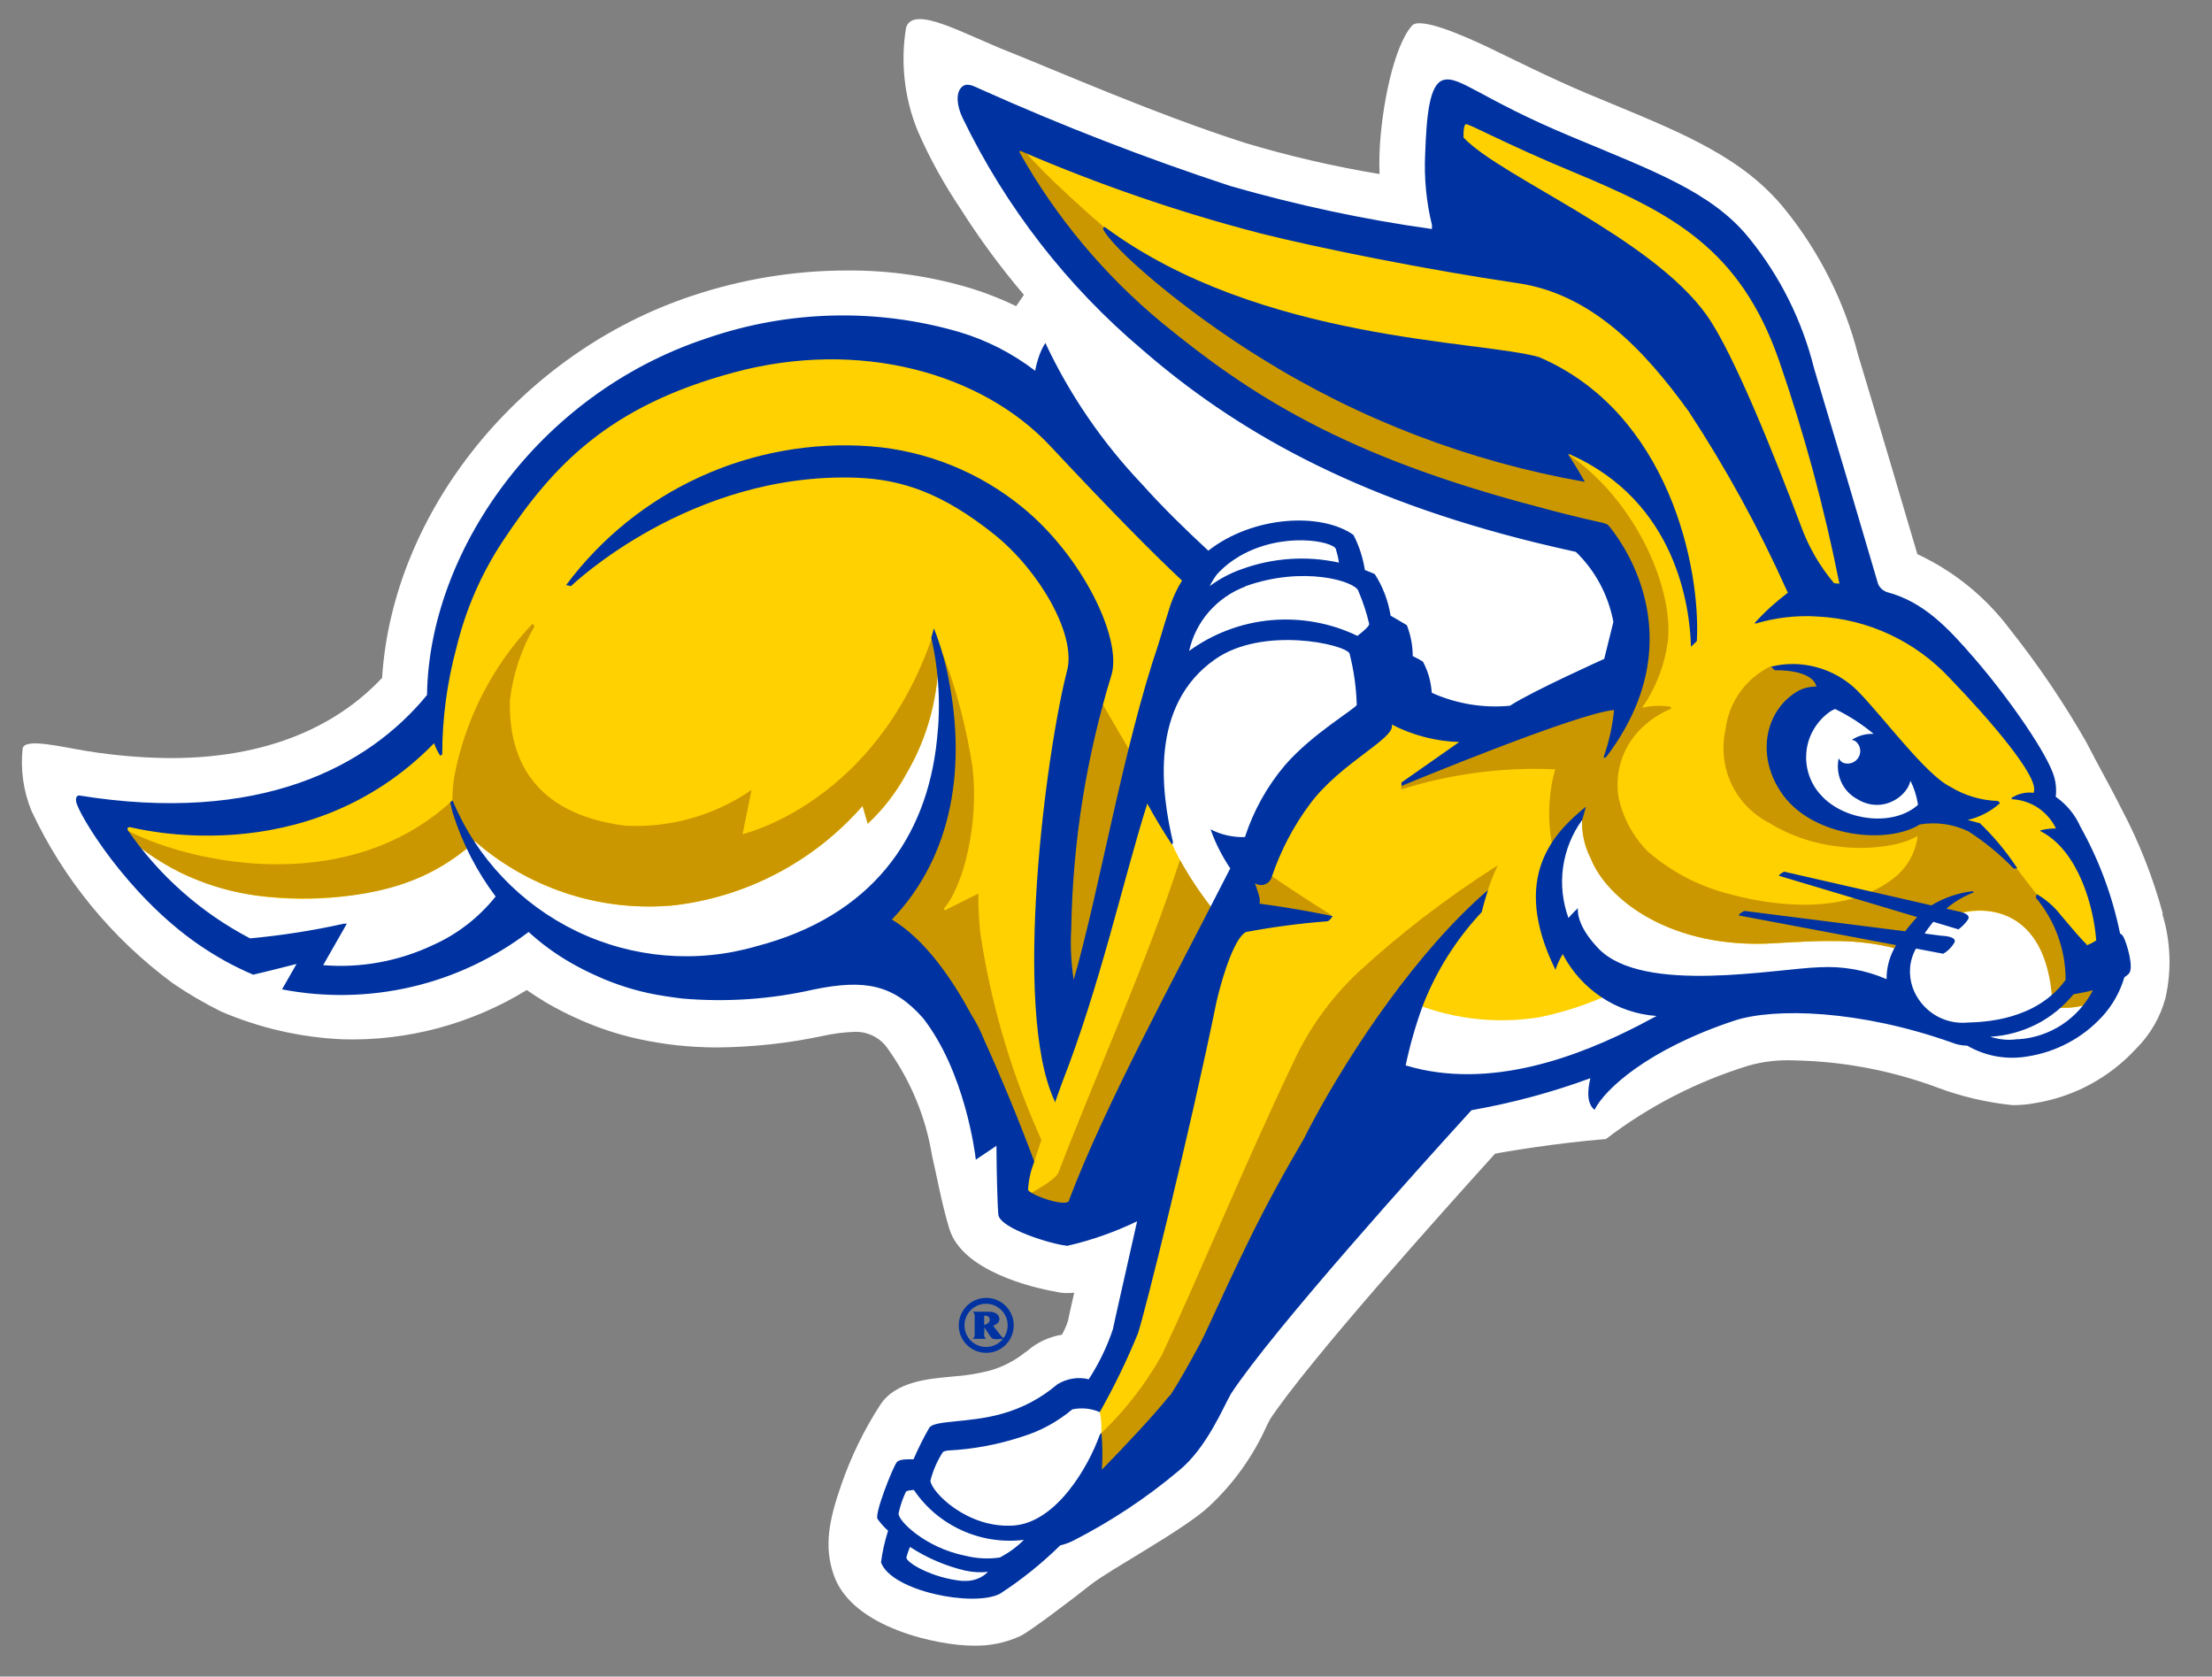 <?xml version="1.0" encoding="UTF-8"?>
<svg id="Layer_1" xmlns="http://www.w3.org/2000/svg" xmlns:xlink="http://www.w3.org/1999/xlink" version="1.1" viewBox="0 0 128 97">
  <rect x="0" y="0" width="128" height="97" fill="#808080" stroke="none"/>
  <!-- Generator: Adobe Illustrator 30.0.0, SVG Export Plug-In . SVG Version: 2.1.1 Build 123)  -->
  <defs>
    <style>
      .st0 {
        mask: url(#mask);
      }

      .st1 {
        fill: #ffd100;
      }

      .st2 {
        fill: #0033a1;
      }

      .st3 {
        fill: #fff;
      }

      .st4 {
        fill: #cb9700;
      }
    </style>
    <mask id="mask" x=".5" y=".03" width="126.87" height="96" maskUnits="userSpaceOnUse">
      <g id="mask0_5088_22073">
        <path class="st3" d="M127.37.03H.5v96h126.87V.03Z"/>
      </g>
    </mask>
  </defs>
  <g class="st0">
    <g>
      <path class="st3" d="M125.15,52.84c-.57-2.08-1.36-4.1-2.37-6.01-.64-1.28-1.32-2.46-2.03-3.85-1.32-2.32-2.82-4.53-4.48-6.62-1.4-1.85-3.22-3.32-5.32-4.3-.67-2.28-2.32-7.86-3.43-11.53-.79-3.08-2.24-5.96-4.24-8.43-2.37-2.93-5.75-4.33-10.02-6.1l-1.28-.53c-2.34-.98-4.55-2.11-5.92-2.76-1.37-.65-3.89-1.75-4.35-1.23-1.08,1.21-1.78,4.82-1.88,7.32-.02.43-.02.85,0,1.27-2.64-.44-5.25-1.04-7.81-1.81-5.23-1.68-11.02-4.23-13.65-5.27-2.64-1.04-5.52-2.73-5.94-1.39-.33,2-.1,4.06.66,5.94.69,1.59,1.53,3.11,2.5,4.55,1.1,1.74,2.33,3.4,3.66,4.97l-.45.65c-.81-.39-1.64-.72-2.49-.99-2.37-.73-4.83-1.09-7.31-1.07-3.04,0-6.06.5-8.94,1.46-9.94,3.29-17.34,12.48-17.95,22.11-2.11,2.25-5.85,4.64-12.23,4.64-1.63-.01-3.26-.15-4.87-.41-1.48-.24-3.57-.77-3.7-.15-.13,1.23.04,2.46.51,3.61,1.85,3.96,4.66,7.38,8.17,9.97.89.61,1.83,1.16,2.8,1.64,2.23.96,4.61,1.5,7.03,1.61,3.76.11,7.46-.89,10.66-2.85.36.25.74.49,1.13.73.64.37,1.3.71,1.98,1l.08.04c.09.04.18.08.26.11,1.32.55,2.71.94,4.12,1.16.37.06.76.12,1.16.16.77.08,1.54.12,2.31.12,2.05-.02,4.1-.24,6.11-.67.59-.13,1.19-.21,1.79-.23.38-.02.76.06,1.1.23.34.17.64.42.85.74,1.32,1.84,2.2,3.95,2.56,6.18.27,1.12.54,2.72,1.01,4.26.75,2.43,4.82,3.39,6.09,3.61.2.05.4.08.61.09h.13c.12,0,.25,0,.39-.02-.21.93-.33,1.47-.36,1.63-.09.28-.21.55-.35.8-.75.12-1.45.45-2.02.95l-.03.03-.05.02c-.62.5-1.33.87-2.09,1.08-.7.18-1.41.29-2.13.34-1.33.13-3.3.25-4.2,1.65-.93,1.43-1.68,2.98-2.24,4.59-.75,2.14-.99,3.59-.47,5.17,1.04,3.21,6.27,4.16,8.05,4.16.97.03,1.93-.16,2.8-.57.56-.28,2.98-2.11,4.05-2.96,1.06-.85,5.45-3.2,6.87-4.55,1.4-1.31,2.53-2.89,3.31-4.64.08-.16.15-.29.2-.39,2.24-3.37,9.89-11.9,13.01-15.35.4-.09,3.61-.63,6.42-.85,2.48-1.9,5.27-3.33,8.26-4.25.85-.24,1.73-.34,2.62-.3,2.83.05,5.62.58,8.27,1.56,1.4.53,2.87.87,4.37,1.03.46,0,.92-.04,1.37-.13,2.22-.37,4.25-1.47,5.78-3.13.82-.81,1.41-1.83,1.71-2.95.36-1.6.3-3.27-.18-4.84Z"/>
      <path class="st3" d="M56.29,92c-1.99,0-4.31-.83-4.74-1.66.1-.54.22-1.06.38-1.59l.1-.32-.25-.23c-.17-.15-.32-.31-.46-.48.24-.93.57-1.83.99-2.7.13-.02.25-.03.38-.02h.55s.13-.32.13-.32c.25-.58.53-1.15.85-1.7.41-.1.82-.16,1.24-.19.91-.07,1.82-.22,2.7-.45,1.25-.35,2.4-.97,3.38-1.82.24-.16.52-.23.8-.21.19,0,.37.02.55.06l.37.08.2-.32c.62-.96,1.11-1.99,1.47-3.07.06-.29.45-2.03,1-4.44l.4-1.79.24-1.02-.96.41-.09.04c-1.17.6-2.41,1.05-3.69,1.35h-.02s-.08-.02-.08-.02c-.83-.06-3.2-.9-3.42-1.35-.03-.42-.08-2.26-.1-3.9v-.99s-.82.54-.82.54l-.49.33c-.41-2.74-1.46-5.34-3.04-7.61-.52-.67-1.19-1.22-1.96-1.59-.77-.37-1.61-.55-2.47-.54-.82.01-1.63.11-2.43.29-1.8.39-3.63.59-5.46.61-.66,0-1.32-.04-1.98-.11-.33-.03-.65-.08-.97-.13-1.18-.18-2.33-.5-3.42-.96-.07-.03-.14-.06-.21-.09l-.08-.04c-.56-.24-1.11-.52-1.65-.83-.81-.47-1.57-1.03-2.26-1.67l-.33-.31-.36.28c-3.04,2.3-6.74,3.54-10.54,3.55-.86,0-1.72-.07-2.57-.2.15-.27.33-.57.47-.82l.63-1.09-1.22.31s-1.6.4-2.34.58c-1.02-.46-1.99-1-2.91-1.64-2.76-2.01-5.05-4.59-6.71-7.57,1.59.24,3.19.36,4.79.36,8.25,0,12.85-3.51,15.26-6.45l.12-.14v-.19c.11-7.44,5.56-16.75,15.81-20.14,2.56-.86,5.24-1.3,7.94-1.3,2.15-.02,4.29.29,6.34.92,1.53.46,2.97,1.19,4.24,2.15l.71.6.16-.92s.03-.16.1-.42c1.39,2.64,3.13,5.08,5.18,7.25,1.23,1.35,2.52,2.64,3.87,3.87l.33.31.36-.28c1.42-1.06,3.15-1.63,4.92-1.63.98-.04,1.94.2,2.79.69.22.57.39,1.16.51,1.75l.06.28.27.11c.16.06.31.12.47.18.31.67.55,1.37.7,2.09l.06.22.2.11c.17.09.37.21.67.39l.13.08c.1.48.17.97.21,1.46l.03.3.27.13c.17.08.33.17.46.25.17.48.28.98.34,1.48l.05.28.26.12c1.22.56,2.54.84,3.88.85.31,0,.62-.01.92-.04h.13s.14-.1.14-.1c1.19-.77,5.3-2.63,5.34-2.64l.24-.11.06-.25.53-2.14.03-.12-.02-.12c-.3-1.65-1.12-3.17-2.33-4.33l-.11-.1-.14-.03c-.77-.17-1.54-.35-2.31-.54-9.36-2.31-16.52-5.81-22.53-11.04-4.25-3.62-7.72-8.07-10.21-13.07l-.07-.15c-.32-.65-.28-1.1-.18-1.2.12.04.24.09.35.15.06.03.12.06.19.08l.54.23c4.55,2.03,9.19,3.83,13.93,5.37,3.85,1.12,7.77,1.96,11.74,2.51l.61.1v-.92l-.02-.08c-.32-1.3-.44-2.64-.37-3.98.09-2.39.32-3.66.67-3.76.03,0,.07-.01.11-.01.64.16,1.25.43,1.8.79,1.68.91,3.4,1.74,5.17,2.47l1.3.54c4.01,1.66,6.9,2.85,8.76,5.15,1.75,2.15,3.01,4.66,3.68,7.36,1.37,4.56,3.55,11.92,3.71,12.48.08.21.21.4.38.55s.37.26.58.33c1.93.55,3.22,1.91,4.72,3.64,2.12,2.44,4.22,5.56,4.51,6.67.08.3.1.61.07.91l-.04.33c-.09-.07-.19-.14-.29-.2l-.55.96.37.21.61-.86s-.03-.03-.05-.04l.21.12c.53.4.95.93,1.23,1.54,1.05,1.87,1.81,3.9,2.23,6.01l.04.24.21.12c.22.49.34,1.02.36,1.56-.04.03-.09.07-.14.1l-.16.11-.05.19c-.22.77-.63,1.48-1.17,2.07-1.06,1.14-2.48,1.9-4.02,2.14-.25.05-.51.07-.77.07-.82,0-1.63-.22-2.35-.63l-.12-.07h-.16c-.23,0-.45-.06-.66-.14-3-1.1-6.16-1.69-9.35-1.74-1.22-.03-2.44.13-3.61.46-4.21,1.41-6.61,3.21-7.73,4.5.02-.18.05-.36.1-.54l.24-.96-.93.34c-2.2.81-4.47,1.43-6.79,1.84l-.18.03-.12.14c-2.65,2.91-11.5,12.71-13.97,16.48-.1.17-.21.38-.34.64-.61,1.39-1.48,2.64-2.58,3.69-1.85,1.56-3.88,2.91-6.04,4-.2.09-.4.16-.61.21l-.13.03-.1.09c-1.02,1.03-2.15,1.94-3.37,2.72-.43.17-.9.25-1.36.22h0Z"/>
      <path class="st1" d="M120.93,58.06s-.04.05-.06.07c.02-.02.04-.05.06-.07ZM105.21,35.26c-.22-.01-.44-.02-.66-.02-.65,0-1.29.06-1.93.17.33-.31.69-.61,1.06-.88l.26-.18-.15-.28-.04-.08-.04-.08c-.24-.47-.47-.94-.69-1.41-1.41-3.13-3.09-6.13-5.01-8.97-.97-1.36-2.04-2.64-3.22-3.83-1.93-1.44-4.02-2.65-6.24-3.59-.23-.05-.45-.1-.69-.13-5.32-.77-11.62-2.06-14.84-2.87-4.73-1.23-9.35-2.82-13.83-4.75l-.07-.03h-.08c-.07,0-.14.02-.2.06-.06.04-.11.09-.15.15-.04.06-.06.12-.06.19,0,.07.01.14.04.2,2.14,3.8,4.96,7.18,8.31,9.97.67.55,1.35,1.08,2.03,1.6,2.07,1.47,4.2,2.84,6.4,4.11,4.3,2.2,8.84,3.89,13.53,5.03,1.08.3,2.3.61,3.61.9.09.01.18.04.26.08l-.07-.1.07.08h.01s.01.03.01.03c.02.02.03.04.05.06h0s.03.06.03.06c1.26,1.6,2,3.55,2.13,5.58.12,2.03-.38,4.06-1.43,5.8.08-.4.12-.75.15-1.03l.04-.42h-.16s0,.03,0,.03l-1.92.38c-2.32.69-6.09,2.15-8.49,3.12l1.43-1,.88-.62-1.08-.04c-1.31-.04-2.59-.37-3.75-.97l-.7-.37.19.8c-.03.2-.8.78-1.41,1.24-1.23.85-2.33,1.87-3.27,3.03-.97,1.3-1.73,2.75-2.25,4.29-.09.25-.19.25-.25.25-.08,0-.15-.02-.22-.06l-.78-.42.25.85c.04.12.08.23.11.34.09.19.14.4.15.62l-.14.41.43.06c.9.12,1.8.26,2.69.42-1.18.1-2.35.27-3.51.51h-.03s-.03.02-.03.02c-.91.41-1.64,3.11-1.9,4.25-1.56,7.63-4.2,18.18-4.55,19.17-.58,1.44-1.25,2.84-2.01,4.19.02.12.04.23.06.36l.09.11c.09.4.12.82.1,1.23,0,0-.12.51-.14.69-.04.29.02,1.41-.04,1.66l.59-.09c1.31-1.34,2.94-3.09,3.75-4.11l.04-.04.04-.03.03-.03.03-.04c.56-.86,1.1-1.85,1.68-2.9l.03-.05c.17-.31.49-.99.92-1.94.87-1.88,2.18-4.72,3.52-7.15.5-.9,1.04-1.85,1.61-2.83.16-.32.32-.63.5-.97,2.39-4.53,5.43-8.69,9.01-12.35-1.41,1.54-2.53,3.33-3.28,5.28-.02.04-.03.09-.05.13,2.27.88,4.73,1.13,7.13.74,1.39-.29,2.74-.73,4.04-1.32-1.02-.59-1.84-1.47-2.37-2.52l-.29-.56-.33.53c-.05.07-.09.15-.13.22-1.32-3.12-.71-5.16.26-6.52.09-.22.21-.44.35-.63.27-.31.56-.6.86-.88l.02-.02c.01.08.03.17.06.27-.04.77.13,1.54.49,2.23.93,2.38,4.66,5.3,10.67,4.92l.62-.04h.17s.41-.03.41-.03h.2s.35-.03.35-.03h.2s.32-.02.32-.02h.5s.64,0,.64,0c.15,0,.29,0,.43,0h.1c.11,0,.21,0,.32.01h.17c.08.01.16.02.23.03l.18.02.21.02.19.02.19.02.2.03.17.03.21.03.14.03c.19.04.39.08.58.12.32.08.63.2.93.34.05-.11.09-.21.14-.32.03-.07.06-.14.1-.2.62-1.15,1.47-1.84,2.3-1.55.22-.1.44-.19.67-.27,1.1-.29,4.86-.48,5.22,5.12h.01c.38-.29.71-.64,1-1.04l.06-.08v-.11c.06-1.14-.19-2.27-.71-3.29,1.31,1.55,1.37,1.55,1.55,1.55.27-.04.52-.15.74-.32l.06-.04-.11-.12c.09-.16.15-.34.18-.52-.35-1.64-.91-3.23-1.66-4.72-.27-.38-.58-.72-.94-1.02h.4c-.22-.47-.55-.89-.97-1.22l-.61-.35.09-.7c.06-.24.04-.49-.05-.71-.53-1.03-1.13-2.02-1.78-2.98-.9-1.1-1.98-2.28-3-3.34-2.05-2.2-4.87-3.51-7.87-3.67ZM91,25.96l-.07-.03h-.08s-.06,0-.09,0h-.67l.36.56c.22.34.42.65.58.91-6.34-1.25-12.4-3.62-17.89-7.01-2.73-1.68-5.3-3.61-7.66-5.78,6.61,4.1,14.68,5.14,19.67,5.78,1.28.13,2.55.33,3.81.62,5.45,2.35,7.96,8.05,8.67,12.63-.45-1.7-1.29-3.27-2.44-4.6-1.15-1.33-2.58-2.38-4.2-3.08ZM113.79,47.09v.56c-.65-.25-1.32-.37-2-.37-.27,0-.54.02-.8.09h-.05s-.04.04-.04.04c-.75.41-1.59.6-2.44.57-.93.03-1.87-.15-2.72-.52-.86-.37-1.62-.93-2.25-1.63-.36-.46-.63-.99-.77-1.56-.14-.57-.17-1.16-.06-1.74.08-.45.26-.88.52-1.26.26-.38.6-.7.99-.93.27-.16.58-.25.89-.24h.51s-.12-.45-.12-.45c-.08-.29-.26-.54-.51-.71.86.2,1.64.64,2.26,1.27.48.48,1.08,1.18,1.71,1.92l.03.04c.95.77,1.78,1.68,2.46,2.71.38.39.82.73,1.3.99.69.36,1.43.62,2.19.79-.34.21-.71.36-1.1.45Z"/>
      <path class="st1" d="M25.25,42.34l-.39.4c-1.68,1.7-3.68,3.04-5.89,3.94-2.21.9-4.58,1.34-6.97,1.3-1.44,0-2.88-.15-4.29-.46-.04-.01-.09-.02-.14-.03-.02,0-.05,0-.07,0-.08,0-.16.02-.23.05-.07.04-.13.09-.18.16-.06.09-.08.19-.07.29.08.14.17.26.28.38.57.5,1.18.95,1.83,1.34.73.5,1.52.91,2.35,1.21,1.12.44,2.29.74,3.49.91,3.21.44,6.47.05,9.48-1.14,1.03-.47,1.98-1.09,2.84-1.83l.02.03c-.08-.17-.16-.33-.23-.5.06.03.11.06.18.07,1.54,1.41,3.36,2.48,5.33,3.16,1.97.68,4.07.94,6.15.78,4.33-.44,8.32-2.51,11.18-5.78l.3,1.03c.9-.84,1.66-1.82,2.24-2.91,1.15-1.99,1.78-4.22,1.86-6.52.03.18.05.36.05.36l.32,1.72v-.23c.05.29.09.59.12.88l.06.35v.26c.42,4.57-.79,8.55-3.51,11.37l-.14.15c1.8,1.26,3.25,2.96,4.2,4.94.16.27.32.56.48.85.28.44.51.91.7,1.39,1.27,2.77,2.23,5.27,2.86,6.94-.21.53-.32,1.09-.34,1.66v.11l.06.08c.11.13.24.23.39.31l.03-.05s.05.07.07.11c.33.17.68.3,1.04.39.49-.04.85.02,1.35-.03.06-.05.1-.12.13-.19,1.01-2.66,2.46-5.73,4.05-8.92.48-1.14,1.03-2.25,1.66-3.32h.02c.5-.97,1.01-1.95,1.51-2.92.27-.53.55-1.05.82-1.58-.08-.17-.18-.34-.3-.49-.86-1.13-1.6-2.35-2.18-3.65-.23-.54-.43-1.09-.59-1.65l.02.12c-.17-.28-.34-.58-.5-.88l-.4-.75-.26.82c-.49,1.55-.96,3.28-1.47,5.11-.96,3.75-2.12,7.44-3.48,11.07l-.07.2c-1.87-5.61-.14-19.2,1.06-23.87.61-2.35-1.74-6.15-4.31-8.22-2.25-2.04-5.14-3.23-8.18-3.38-.26,0-.52-.01-.78-.01-5.03.12-9.9,1.78-13.97,4.74,3.7-3.74,8.73-5.85,13.99-5.89.51,0,1.01.02,1.49.06,3.17.24,6.2,1.46,8.65,3.49,3.41,2.8,5.52,7.34,5,9.25-.07.26-.15.54-.23.82-1.34,4.54-2.05,9.24-2.11,13.98-.06,1.02,0,2.04.15,3.05l.7.03c.61-2.12,1.19-4.73,1.81-7.5.82-4.02,1.86-8,3.09-11.92.22-.78.46-1.54.7-2.29.15-.46.36-.9.62-1.3l.16-.25-.21-.2c-1.86-1.75-4.35-4.29-7.61-7.78-1.69-1.69-3.71-3.01-5.94-3.89-2.22-.88-4.6-1.3-6.99-1.23-1.94,0-3.88.26-5.75.77-.85.23-1.65.48-2.4.75-3.71,1.67-7.03,4.1-9.74,7.13-.51.67-.99,1.35-1.45,2.05-1.25,1.92-2.17,4.04-2.72,6.27-.15.63-.28,1.27-.4,1.92-.02.28-.04.56-.05.84-.01.14-.03.28-.04.42l-.14.14c-.07.55-.13,1.1-.17,1.65v-.02ZM119.97,57.16l-.16.02-.11.13c-.23.31-.5.59-.8.83.01.07.02.13.07.14.66.07,1.33,0,1.96-.21.32-.36.58-.77.78-1.21l.02-.05.02-.04-.73.19c-.35.09-.71.16-1.06.22ZM103.27,20.72c-2.3-6.6-6.27-8.67-12.05-11.08-2.33-.97-4.01-1.77-5.02-2.25-.97-.46-1.18-.56-1.36-.56h-.08l-.08.03c-.37.15-.38.63-.37,1.12v.14l.09.1c1.47,1.25,3.07,2.32,4.78,3.21,3.28,1.92,7.35,4.31,9.28,7.04,1.56,2.2,4.05,8.52,5.39,12.09.46,1.25,1.14,2.42,2,3.45l.09.09h.13s.31.04.31.04l.19.02c.09-.02.18-.03.26-.05l-.07-.39c-.87-4.4-2.05-8.74-3.51-12.98Z"/>
      <path class="st4" d="M65.82,44.2c.08.14.07.13,0,0ZM38.73,52.41c4.33-.44,8.32-2.51,11.18-5.78l.3,1.03c.9-.84,1.65-1.82,2.24-2.9,1.25-2.12,1.89-4.55,1.85-7.01-.11-.21-.2-.44-.27-.67-.02-.11-.04-.23-.05-.34-3.3,9.76-11.01,11.52-11.01,11.52l.52-2.56c-2.14,1.48-4.72,2.21-7.32,2.07-5.46-.71-6.75-4.05-6.66-7.28.18-1.5.66-2.94,1.42-4.25l-.11-.16c-2.33,2.45-3.9,5.52-4.53,8.84-.08.46-.11.92-.11,1.39-6.29,5.82-15.75,3.49-19.14,1.56.05.2.15.38.29.53,2.14,1.89,4.8,3.08,7.64,3.43,1.9.23,6.16.4,9.48-1.14,1.11-.51,2.14-1.19,3.04-2.01,1.53,1.34,3.32,2.35,5.25,2.99,1.93.64,3.97.89,6,.73Z"/>
      <path class="st4" d="M55.9,58.88c.28.44.51.91.7,1.39.91,2.02,1.77,4.06,2.56,6.13l.47,1.08.08.16c.13-.44.32-.98.55-1.69-.07-.16-.14-.32-.21-.48-1.62-3.68-2.74-7.56-3.33-11.54-.08-.82-.11-1.56-.11-2.23l-1.92.96-.09-.06c1.21-1.4,2.06-5.1,1.67-8.25-.34-2.22-.91-4.39-1.7-6.49l-.13.5c.16.75.27,1.5.32,2.26.02.11.03.23.05.34l.06.35v.26c.42,4.57-.79,8.55-3.51,11.37l-.32.33.39.23c1.93,1.38,3.47,3.23,4.47,5.37ZM77.08,52.96s-1.64-.99-3.8-2.49l-.03.08c-.09.25-.19.25-.25.25-.08,0-.15-.02-.22-.06l-.78-.42.25.85c.04.12.08.23.11.34.09.19.14.4.15.62l-.14.41.43.06c1.02.14,2.69.42,2.69.42l1.56-.06ZM70.31,52.76c-.76-.95-1.44-1.95-2.03-3.01-1.97,6.06-4.75,12.13-7.03,18.08-.18.47-1.7,1.25-1.92,1.37.02.02.05.04.07.06l1.56.62c.19.04.38.07.58.08.43,0,.6-.19.66-.36,2.15-5.18,4.57-10.24,7.25-15.16.29-.56.58-1.11.86-1.66ZM61.79,56.76l.7.03c.61-2.12,1.19-4.73,1.81-7.5.41-1.84.83-3.7,1.28-5.51-.45-.76-1.3-2.22-1.99-3.41-1.23,4.34-1.88,8.83-1.94,13.34-.06,1.02,0,2.04.15,3.05ZM63.4,84.97l-.06.97.68-.69c1.33-1.36,3.04-3.19,3.87-4.23l.04-.04.04-.03.03-.03.03-.04c.56-.86,1.1-1.85,1.68-2.9l.03-.05c.17-.31.49-.99.92-1.94.87-1.88,2.18-4.72,3.52-7.15.5-.9,1.04-1.85,1.61-2.83.16-.32.32-.63.5-.97,2.23-4.19,4.99-8.07,8.21-11.55.27-.28,1.33-1.11,1.33-1.11,0,0,.27-.93.45-1.4.12-.32.25-.61.39-.91-.05.03-.1.06-.15.09-2.82,1.8-5.48,3.84-7.95,6.11-1.59,1.51-2.88,3.31-3.78,5.3-2.88,6.04-5.28,11.96-7.54,16.79-.95,1.71-2.16,3.27-3.58,4.61l-.02.02c0,.19-.02.38-.05.56-.04.28-.1.56-.16.83h0c0,.18-.01.38-.02.59ZM119.97,57.16l-.16.02-.11.13c-.23.31-.5.59-.8.83.01.07.02.13.07.14.65.07,1.31,0,1.93-.21.26-.27.47-.58.65-.91.08-.15.14-.28.2-.41l-.72.19c-.35.09-.71.17-1.06.23ZM111.84,52.74h0l-.15-.03-.07.15-.4.42c-.24.25-.46.51-.67.79l-.13.17-.13.15-.25.44s-.04.08-.06.12c-2.11-.58-3.83-.6-7.27-.38-6.01.38-9.74-2.54-10.67-4.92-.36-.69-.52-1.46-.49-2.23-.02-.09-.04-.18-.06-.27-.54.53-1,1.12-1.39,1.76-.12-.06-.21-.05-.27.04-.29-1.47-.24-2.99.16-4.44-3.01-.14-6.02.26-8.9,1.16v-.25l4.64-2.23c2.47-1.05,5.02-1.89,7.63-2.5l.42-.03-.04.42c-.03.28-.07.63-.15,1.03,1.06-1.74,1.56-3.76,1.43-5.8-.12-2.03-.87-3.98-2.13-5.58l-.03-.05h0s-.03-.05-.05-.07h-.01s-.01-.03-.01-.03l-.07-.08.07.1c-.08-.04-.17-.07-.26-.08-1.21-.27-2.41-.57-3.61-.9-10.81-2.83-16.42-6.21-21.96-10.74-3.36-2.79-6.17-6.17-8.31-9.97-.03-.06-.05-.13-.04-.2,0-.07.02-.13.06-.19.03-.05.07-.1.12-.13.05-.03.1-.06.16-.07.68.91,2.46,2.77,6.9,6.51-.13-.08-.26-.15-.39-.23,2.36,2.17,4.93,4.11,7.66,5.78,5.09,3.12,10.65,5.39,16.47,6.72.92.22,1.45.32,1.45.32-.18-.57-.51-1.09-.95-1.5h.11c4.34,2.66,6.63,7.99,6.32,11.12-.18,1.41-.69,2.75-1.5,3.91.54-.13,1.11-.15,1.66-.06,0,.03.01.07.02.11-.53.22-1.02.52-1.45.89-.61.51-1.08,1.16-1.36,1.91-.28.74-.36,1.55-.23,2.33.25,1.18.84,2.27,1.69,3.13,1.31,1.14,2.87,1.97,4.55,2.42,2.83.79,6.8,1.21,9.49-.73.43-.29.8-.68,1.07-1.12.27-.45.45-.95.51-1.47-1.37.86-5.41,1.23-8.57-.74-.97-.49-1.75-1.29-2.21-2.27-.46-.98-.58-2.09-.34-3.15.09-.77.38-1.51.83-2.15.45-.63,1.06-1.15,1.76-1.49.89-.02,1.78.11,2.63.39.19.18.31.41.36.67l.12.46h-.47s-.04-.01-.04-.01c-.31,0-.62.08-.89.24-.39.24-.73.55-.99.93-.26.38-.44.81-.52,1.26-.1.58-.08,1.17.06,1.74.14.57.41,1.1.77,1.56.62.7,1.39,1.26,2.24,1.63.86.37,1.79.55,2.72.52.85.03,1.69-.16,2.44-.57l.04-.03h.05c.26-.08.53-.11.79-.1.68,0,1.36.13,1.99.37.97.64,1.87,1.38,2.67,2.22.4.57,1.28,1.7,1.85,2.41.36.32.66.71.87,1.14.52,1.02.76,2.15.71,3.29v.11s-.07.08-.07.08c-.29.39-.62.74-1,1.05h-.01c-.36-5.62-4.12-5.42-5.22-5.13-.23.07-.45.16-.67.27l-1.07-.34Z"/>
      <path class="st2" d="M122.86,54.18c-.04-.07-.1-.13-.18-.17-.44-2.16-1.21-4.24-2.29-6.17-.31-.7-.8-1.3-1.43-1.74.04-.37.02-.75-.08-1.11-.33-1.27-2.58-4.53-4.62-6.89-1.53-1.77-2.94-3.28-5.06-3.84-.11-.04-.22-.1-.31-.18-.09-.08-.16-.18-.21-.29-1.22-4.17-2.46-8.33-3.71-12.49-.69-2.76-1.97-5.33-3.77-7.54-2.15-2.66-5.56-3.88-10.26-5.85-5.22-2.17-6.48-3.55-7.42-3.28-.83.24-.97,2.16-1.05,4.25-.07,1.39.06,2.78.39,4.13v.24c-3.94-.55-7.84-1.39-11.67-2.49-4.9-1.61-9.72-3.48-14.43-5.59-.41-.18-.82-.44-1.13-.11-.31.32-.29,1.03.09,1.8,2.49,5.14,6.03,9.7,10.39,13.38,5.38,4.67,12.23,8.56,22.75,11.15.66.16,1.51.36,2.33.54,1.13,1.09,1.88,2.51,2.17,4.05l-.53,2.14s-4.18,1.88-5.42,2.69l-.03.02c-1.55.15-3.11-.11-4.53-.75-.04-.63-.21-1.24-.51-1.8-.19-.12-.39-.23-.59-.32,0-.61-.12-1.22-.34-1.79-.46-.27-.72-.43-.94-.55-.14-.86-.45-1.68-.92-2.41-.19-.08-.38-.16-.57-.23-.11-.71-.33-1.39-.66-2.03-1.84-1.31-5.79-1.13-8.4.91-1.33-1.23-2.67-2.54-3.83-3.84-2.29-2.41-4.19-5.17-5.6-8.18-.18.29-.32.6-.42.93-.07.22-.13.45-.17.68-1.32-1.01-2.82-1.78-4.42-2.25-4.79-1.39-9.9-1.25-14.61.38-9.81,3.25-16.05,12.43-16.16,20.63-3.41,4.16-9.69,7.5-20.15,5.81,0,0-.22.02-.15.37.12.69,2.9,5.37,7.07,8.25,1,.69,2.06,1.28,3.17,1.75.63-.14,2.51-.62,2.51-.62,0,0-.76,1.32-.84,1.47,2.48.48,5.03.43,7.49-.14,2.46-.57,4.77-1.66,6.78-3.18.72.66,1.51,1.24,2.35,1.73.55.32,1.12.61,1.7.86.1.04.19.09.29.13h0c1.13.47,2.32.81,3.54.99.33.05.66.1,1,.14,2.55.22,5.11.05,7.61-.52,2.97-.61,4.61-.29,6.33,1.65,2.42,3.1,3.01,7.79,3.05,8.14v.06l1.2-.81c.01,1.62.06,3.5.11,3.98.08.82,3.17,1.73,3.89,1.79.03.01.06.02.09.02,1.4-.32,2.76-.8,4.05-1.42-.74,3.3-1.33,5.87-1.4,6.24-.34,1.02-.81,1.99-1.4,2.9-.3-.08-.62-.09-.93-.04-.31.05-.6.16-.87.32l-.03.03h-.01c-.92.78-2,1.36-3.17,1.68-1.9.55-3.95.36-4.22.82-.34.59-.64,1.2-.91,1.82-.48-.01-.85.01-.97.17-.23.3-1.3,2.99-1.11,3.28.18.25.38.48.61.68-.19.6-.33,1.21-.41,1.83.59,1.66,5.33,2.61,6.88,1.82,1.25-.81,2.42-1.75,3.49-2.8.24-.06.48-.14.71-.25,2.2-1.12,4.26-2.48,6.15-4.07,1.62-1.31,2.6-3.73,3.02-4.45,2.45-3.73,11.19-13.42,13.92-16.41,2.34-.41,4.65-1.03,6.88-1.85-.18.73-.21,1.47.24,1.83.58-1.18,3.08-3.5,8.09-5.16,2.31-.76,7.26-.63,12.62,1.28.27.11.56.16.86.17,1.06.61,2.29.83,3.49.62,1.66-.26,3.18-1.07,4.31-2.3.6-.65,1.04-1.43,1.29-2.28.09-.06.17-.12.25-.2.33-.32-.11-1.79-.33-2.19ZM84.83,7.19c.15-.06,2.22,1.11,6.25,2.78,5.65,2.35,9.6,4.4,11.86,10.87,1.46,4.22,2.63,8.55,3.5,12.93l-.31-.03c-.83-.98-1.48-2.11-1.92-3.32-1.45-3.86-3.88-9.97-5.44-12.17-3.2-4.52-11.92-8-14.08-10.29-.01-.43.02-.73.14-.78ZM70.42,33.23c.38-.42.83-.77,1.32-1.06,2.51-1.44,5.39-.85,5.56-.41.08.26.14.52.18.79-1.87-.41-3.82-.28-5.63.38-.66.23-1.28.56-1.85.98.12-.24.26-.47.42-.68ZM72.06,33.92c3.35-1.2,6.33-.3,6.54.26.26.62.48,1.26.63,1.92,0,.12-.28.38-.68.69-1.55-.75-3.28-1.06-4.99-.91s-3.36.77-4.75,1.78c.19-.84.58-1.62,1.15-2.27s1.29-1.15,2.09-1.45h0ZM61.87,69.46c-.15.4-2.14-.27-2.38-.61.03-.57.15-1.12.36-1.65-.89-2.39-1.86-4.74-2.91-7.06-.2-.5-.44-.98-.73-1.43-1.03-1.92-2.62-4.33-4.6-5.51,3.6-3.75,4.26-8.95,3.29-13.88-.19-1.01-.48-2.01-.86-2.97l-.15.55c.44,1.93.55,3.91.33,5.88-.58,5.69-3.78,10.23-10.46,11.97-3.45,1-7.15.69-10.39-.87-3.24-1.56-5.8-4.25-7.18-7.57-.05.03-.09.07-.14.11,0,0,.1.46.17.68.55,1.72,1.38,3.33,2.46,4.77-.97,1.21-2.2,2.17-3.61,2.8-1.98.94-4.18,1.35-6.37,1.17.63-1.11,1.37-2.4,1.37-2.4h-.17c-1.79.4-3.6.68-5.43.85-2.83-1.48-5.25-3.62-7.07-6.25,0,0-.1-.21.14-.18.2.02,10.16,2.73,17.58-4.86.09.26.21.5.36.73l.11-.09c0-2.08.28-4.15.82-6.16.53-2.19,1.43-4.27,2.67-6.15,2.97-4.49,6.22-7.85,13.38-9.78,7.29-1.97,14.37.04,18.31,4.25,3.54,3.78,5.91,6.18,7.63,7.79-.27.43-.49.9-.66,1.38-.24.76-.48,1.52-.7,2.28-2.05,6.01-3.41,14.22-4.91,19.44-.15-.98-.2-1.97-.14-2.96.08-4.99.87-9.95,2.34-14.72.58-2.13-1.71-6.82-5.12-9.62-2.51-2.07-5.6-3.32-8.85-3.57-3.37-.25-6.76.36-9.83,1.76-3.08,1.4-5.75,3.56-7.77,6.27l.28.06s6.87-6.63,16.55-6.27c2.58.1,4.94.87,7.97,3.3,2.59,2.09,4.73,5.78,4.19,7.85-1.22,4.71-3.18,19.58-.74,24.87,0,.01.04.12.04.12l.39-1.09c2.24-5.72,3.54-11.74,4.95-16.2.44.81.92,1.61,1.43,2.38.01-.05.05-.1.06-.13-.68-2.87-1.39-7.93,2.44-10.6,2.76-1.93,7.49-.87,7.77-.34.25.97.39,1.97.42,2.97.02.18-2.57,1.66-4.17,3.52-1.03,1.22-1.81,2.63-2.3,4.14-.69.02-1.38-.13-1.99-.45.28.8.67,1.56,1.14,2.26-3.35,6.56-7.25,13.71-9.34,19.22h0ZM55.72,91.47s-.01,0,0,0c-1.77-.16-3.32-1.08-3.27-1.37.06-.2.12-.4.21-.6.98.64,2.06,1.1,3.2,1.37.43.09.87.12,1.31.07-.18.19-.41.33-.66.42-.25.09-.51.12-.77.1ZM57.86,90.11c-.67.1-1.34.06-2-.1-2.34-.47-3.93-2.06-3.86-2.46.09-.43.23-.84.42-1.24.04-.06.21-.09.46-.11.69,1.02,1.65,1.83,2.78,2.34,1.12.51,2.37.7,3.59.55-.41.41-.88.75-1.39,1.02ZM116.76,60.12c-.53.08-1.08.03-1.59-.14.93-.05,1.84-.3,2.67-.72.83-.42,1.56-1.02,2.15-1.74h.01c.37-.06.74-.13,1.11-.23-.42.81-1.04,1.5-1.8,2-.77.5-1.65.79-2.56.84h0ZM120.73,54.61s-.02.08-1.45-1.63c-.39-.51-.87-.93-1.42-1.25l-.06.2c1.12,1.33,1.73,3.02,1.73,4.76-1.72,2.38-4.81,2.44-5.66,2.47-.68.07-1.37-.1-1.94-.46-.58-.37-1.02-.92-1.25-1.56-.13-.37-.18-.76-.15-1.15.03-.39.15-.77.34-1.11l1.58.3c.26-.15.47-.36.63-.62.24-.4-.72-.42-.72-.42l-.99-.13c.07-.1.13-.2.2-.29.1-.13.2-.26.3-.39l1.46.44c.2-.15.38-.33.53-.54.28-.37-.54-.5-.54-.5l-.69-.16c.47-.41,1.01-.72,1.59-.94l-.07-.07c-.85.1-1.66.38-2.39.82l-8.52-1.95s-.4.21-.26.25c.1.03,4.94,1.48,7.96,2.38-.25.26-.48.53-.69.82l-9.32-1.18s-.43.24-.28.27c.1.02,5.62,1.06,9.07,1.71-.36.59-.56,1.27-.55,1.97-1.22-.53-2.54-.76-3.86-.69-2.51.07-10.22,1.6-12.81-1.08-1.37-1.42-1.19-2.34-1.19-2.34,0,0-.34.32-.55.57-.34-.94-.45-1.95-.31-2.94.14-.99.52-1.93,1.11-2.74l.21-.76c-1.81,1.48-4.42,4.04-1.76,9.44.1-.32.25-.63.42-.91.52,1.01,1.3,1.87,2.25,2.5.95.63,2.04,1,3.18,1.08l-.21.11c-.27.14-.53.28-.77.41-3.43,1.77-8.64,3.82-13.54,2.34.25-1.19.59-2.37,1.01-3.51.78-1.99,1.93-3.8,3.39-5.36.1-.42.22-.84.36-1.27-4.04,3.47-7.87,9.17-10.14,13.4-.18.33-.34.64-.49.95-.53.91-1.08,1.86-1.61,2.84-2.01,3.65-3.95,8.2-4.44,9.09-.59,1.08-1.13,2.07-1.69,2.93l-.1.09c-.8,1.01-2.5,2.83-3.87,4.23.05-.71.04-1.42-.02-2.13,0,0-.1.13-.1.11-.68,1.91-2.54,5.07-4.98,5.25-2.67.19-4.76-1.93-4.82-2.59.15-.59.39-1.16.73-1.67.08-.04.17-.07.27-.08,1.46-.07,2.91-.34,4.3-.8,1.06-.32,2.05-.86,2.91-1.58.53-.11,1.09-.06,1.59.16.83-1.47,1.57-2.99,2.21-4.56.37-1.08,3.02-11.7,4.55-19.21.42-1.79,1.11-3.74,1.71-4.01,1.56-.29,3.13-.5,4.71-.62.16-.05.29-.3.29-.3,0,0-1.9-.41-4.23-.72.09-.28-.11-.71-.26-1.18.09.06.19.09.29.1.1.01.21,0,.3-.04.1-.04.18-.1.25-.18.07-.08.11-.17.14-.27.51-1.5,1.25-2.92,2.2-4.19,1.75-2.37,4.93-3.79,4.74-4.57v-.03c1.21.62,2.54.97,3.9,1.01-1.66,1.16-3.34,2.34-3.34,2.34v.2s10.22-4.24,12.3-4.39c-.09.9-.28,1.79-.58,2.65-.08.23.14.05.14.05,4.95-6.55,1.18-12.05.24-13.23l-.02-.03s-.07-.09-.11-.12l-.07-.08v.02c-.13-.06-.25-.1-.38-.12-1.21-.27-2.4-.56-3.59-.89-11.31-2.96-16.71-6.49-21.82-10.68-3.32-2.75-6.11-6.09-8.22-9.85-.01-.02.03-.08.06-.07,4.5,1.94,9.14,3.54,13.88,4.77,3.33.84,9.64,2.11,14.88,2.88,4.27.62,7.31,3.83,9.9,7.41,2.16,3.29,4.06,6.75,5.67,10.34l.08.16c-.69.52-1.33,1.1-1.91,1.74,0,.05.03.05.03.05,1.17-.35,2.39-.49,3.61-.41,2.91.15,5.65,1.43,7.64,3.57,2.28,2.36,5.17,5.71,4.86,6.57,0,.02,0,.04-.01.06-.46-.06-.92.05-1.3.31.03.02.03.04.06.06.53.03,1.05.2,1.5.5.44.3.8.71,1.03,1.19-.3,0-.6.03-.89.11-.03,0,0,.04.02.07h.02c2.17,1.14,3.04,4.38,3.18,6.3-.44.28-.56.27-.56.27h0Z"/>
      <path class="st2" d="M89.09,20.67c-3.34-.99-16.18-.89-25.15-7.53-.05-.01-.05-.01-.12.09.53,1.15,4.7,4.74,9.12,7.47,5.74,3.58,12.11,6.01,18.77,7.18-.3-.54-.62-1.07-.97-1.59.02,0,.09-.01.11,0,6.16,2.74,6.94,8.82,7,11.13l.34-.33c.23-4.27-1.63-13.21-9.11-16.42ZM114.54,47.62c-.11-.03-.36-.1-.68-.18.69-.16,1.33-.49,1.86-.96,0-.03-.02-.06-.04-.08-.02-.02-.04-.04-.07-.06-.97-.03-1.92-.31-2.75-.82-1.44-.7-3.94-4.12-5.4-5.58-.64-.63-1.44-1.09-2.31-1.33-.87-.24-1.79-.26-2.66-.04l.21.21s2.15-.09,2.41.94c-.39,0-.79.09-1.12.29-1.86,1.11-2.44,3.79-.79,6.02,1.79,2.4,6,2.85,7.89,1.67.95-.16,1.93-.02,2.8.39.95.61,1.83,1.33,2.61,2.14.05.05.23,0,.23,0-.63-.96-1.36-1.84-2.19-2.63ZM105.51,46.14c-.34-.32-.6-.71-.77-1.14-.17-.43-.25-.9-.22-1.36.02-.46.15-.92.37-1.33.22-.41.52-.77.89-1.05.12-.1.26-.18.41-.24.8.39,1.55.87,2.23,1.44-.45-.02-.89.1-1.27.35.07,0,.14.03.2.06.14.1.25.26.28.43.04.17.01.36-.08.51-.09.16-.23.27-.4.33-.17.06-.36.05-.52-.02-.1-.06-.18-.15-.23-.25-.1.46-.05.93.14,1.36.19.43.52.78.93,1,.47.3,1.04.41,1.58.29.54-.12,1.02-.45,1.32-.91.08-.14.14-.28.18-.44.21.42.35.87.43,1.33v.07c-1.37,1.23-4.08.97-5.5-.45Z"/>
      <path class="st2" d="M56.95,77.12c0,.13-.02.26.13.34h0s-.81,0-.81,0h0c.15-.08.13-.22.13-.34v-.89c0-.12.02-.26-.13-.34h0s.89,0,.89,0c.15,0,.27,0,.4.06.18.08.27.2.27.37,0,.18-.16.31-.36.38l.36.47c.08.11.17.21.29.29l-.41.02c-.2.01-.3-.01-.4-.16l-.35-.53v.33ZM56.95,76.11v.54c.19-.03.32-.15.32-.3,0-.08-.04-.16-.12-.2-.05-.03-.11-.03-.17-.03h-.03Z"/>
      <path class="st2" d="M55.48,76.68c0-.88.71-1.59,1.59-1.59s1.59.71,1.59,1.59-.71,1.59-1.59,1.59-1.59-.71-1.59-1.59ZM55.81,76.68c0,.69.56,1.25,1.25,1.25.69,0,1.25-.56,1.25-1.25,0-.69-.56-1.25-1.25-1.25s-1.25.56-1.25,1.25Z"/>
    </g>
  </g>
</svg>